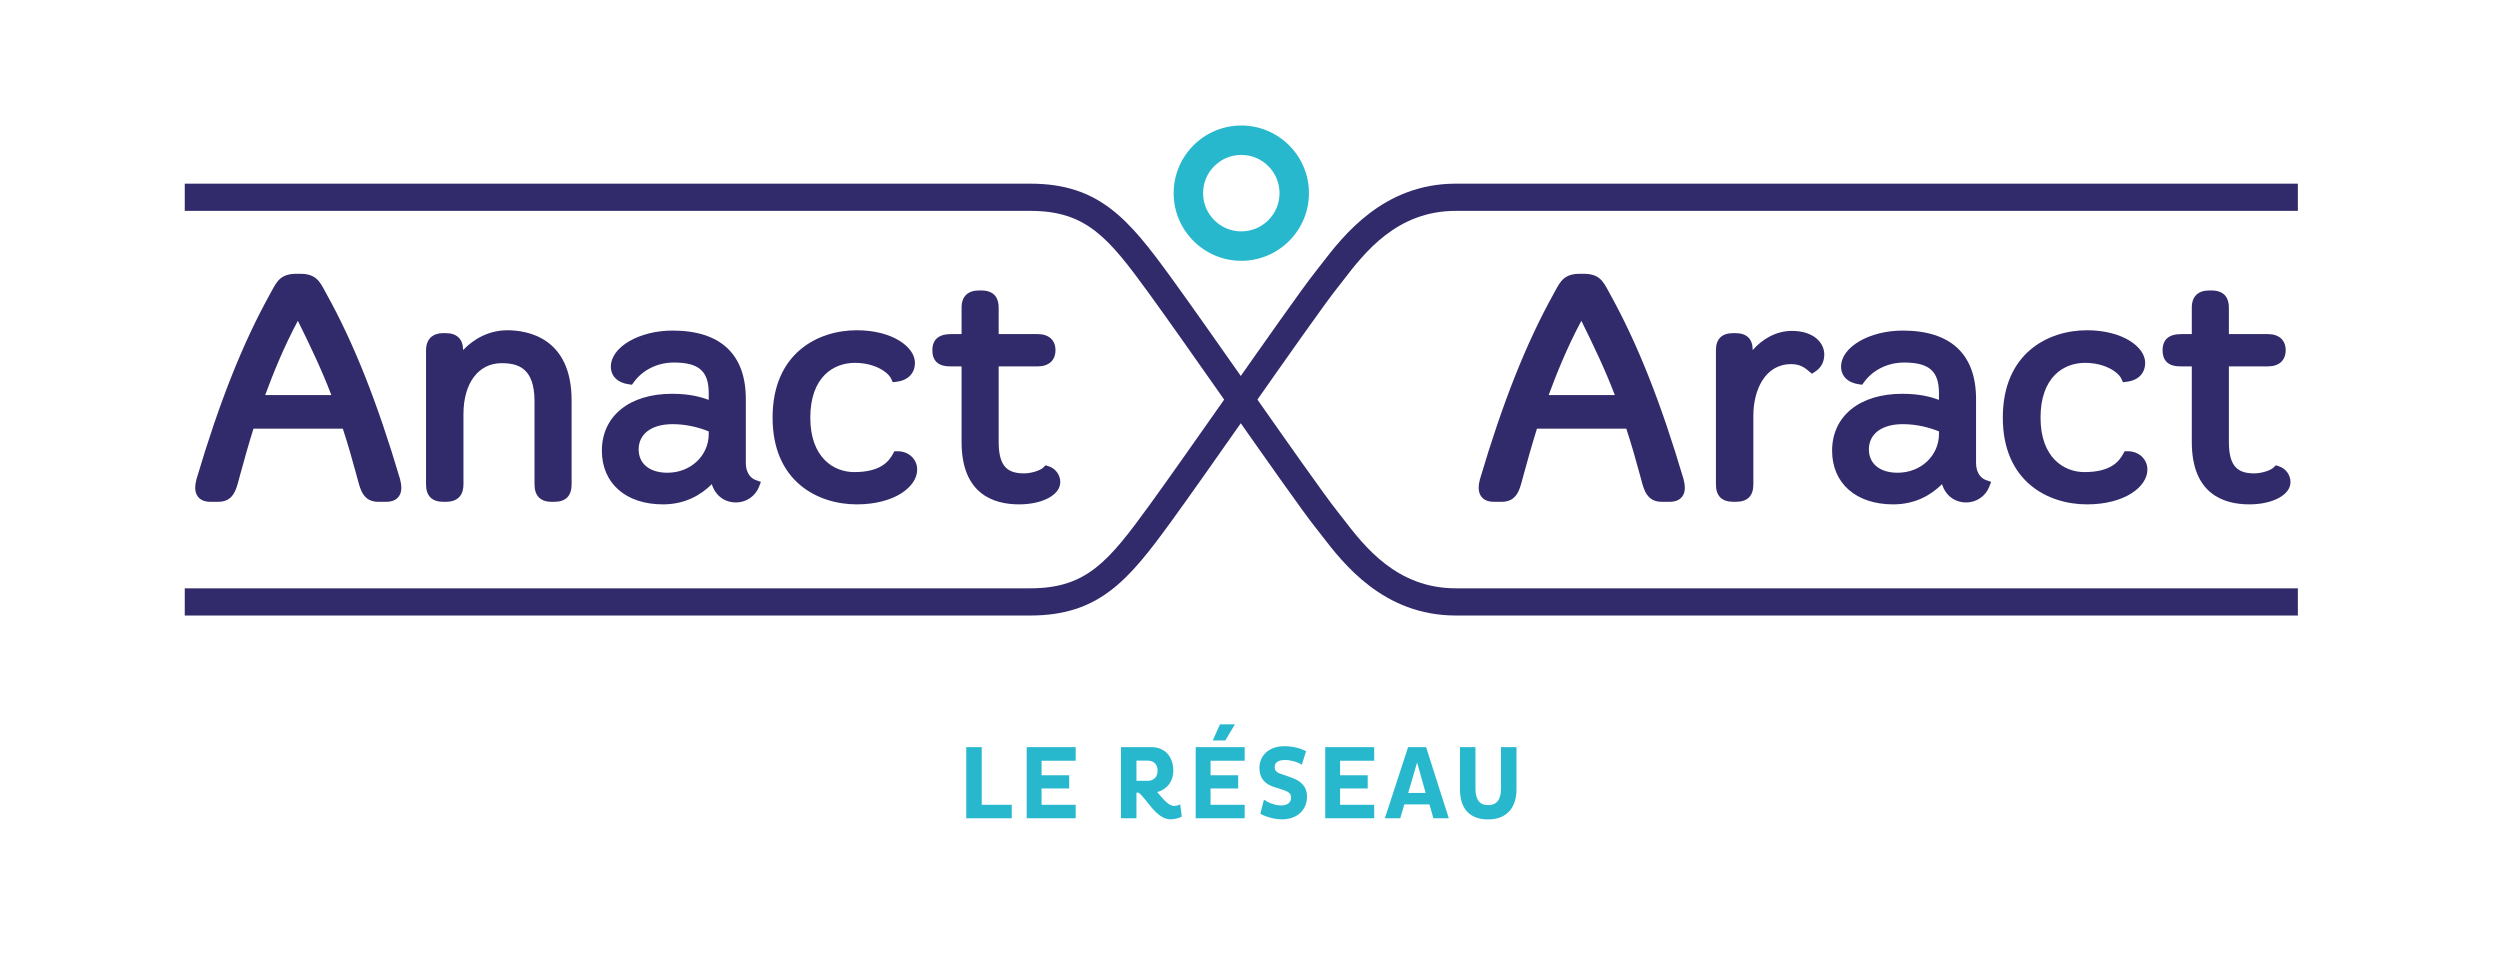 <?xml version="1.0" encoding="UTF-8"?> <!-- Generator: Adobe Illustrator 16.0.4, SVG Export Plug-In . SVG Version: 6.00 Build 0) --> <svg xmlns="http://www.w3.org/2000/svg" xmlns:xlink="http://www.w3.org/1999/xlink" version="1.1" id="Calque_1" x="0px" y="0px" width="510px" height="198px" viewBox="0 0 510 198" xml:space="preserve"> <g> <path fill="#312B6B" d="M468.764,125.565H296.968c-14.777,0-22.965-10.641-27.361-16.357c-0.451-0.584-0.87-1.128-1.263-1.617 c-2.474-3.092-10.219-14.124-18.424-25.803c-5.853-8.334-11.903-16.951-15.517-21.919c-8.276-11.381-12.763-16.85-24.213-16.85 H37.689v-5.551H210.19c14.071,0,20.075,7.272,28.701,19.136c3.642,5.005,9.706,13.642,15.57,21.994 c7.793,11.096,15.85,22.57,18.215,25.525c0.412,0.515,0.854,1.086,1.326,1.701c4.35,5.651,10.92,14.191,22.965,14.191h171.796 V125.565z"></path> <path fill="#312B6B" d="M210.19,125.565H37.689v-5.55H210.19c11.45,0,15.937-5.469,24.213-16.848 c3.61-4.965,9.655-13.574,15.503-21.899c8.21-11.688,15.964-22.73,18.438-25.825c0.393-0.49,0.812-1.034,1.263-1.619 c4.396-5.717,12.584-16.357,27.361-16.357h171.796v5.551H296.968c-12.045,0-18.615,8.54-22.965,14.191 c-0.473,0.615-0.914,1.187-1.326,1.701c-2.365,2.958-10.431,14.441-18.229,25.547c-5.858,8.344-11.917,16.972-15.556,21.975 C230.263,118.294,224.262,125.565,210.19,125.565z"></path> </g> <g> <path fill="#312B6B" d="M66.661,60.067l-0.372-0.687c-1.105-2.05-1.904-3.53-5.08-3.53h-0.72c-3.174,0-3.972,1.479-5.076,3.528 l-0.374,0.687C49.486,70.083,44.736,82.05,40.077,97.77c-0.28,1.119-0.499,2.535,0.303,3.562c0.538,0.688,1.401,1.038,2.565,1.038 h1.57c3.013,0,3.641-2.383,4.195-4.482c0.075-0.284,0.151-0.577,0.239-0.886c0.793-2.907,1.732-6.283,2.763-9.558h18.222 c1.034,3.121,1.963,6.429,2.817,9.567c0.085,0.301,0.162,0.596,0.237,0.879c0.555,2.1,1.185,4.48,4.194,4.48h1.571 c1.165,0,2.026-0.35,2.564-1.037c0.802-1.025,0.583-2.442,0.291-3.607C76.96,82.042,72.209,70.076,66.661,60.067z M67.596,80.595 H54.097c1.699-4.588,3.802-9.802,6.669-15.153C63.253,70.485,65.6,75.358,67.596,80.595z"></path> <path fill="#312B6B" d="M103.495,67.372c-3.726,0-6.883,1.774-9.017,4.038c-0.036-2.257-1.263-3.449-3.553-3.449h-0.459 c-2.293,0-3.555,1.262-3.555,3.554v27.3c0,2.359,1.196,3.555,3.555,3.555h0.459c2.992,0,3.62-1.934,3.62-3.555V84.478 c0-6.312,3.049-10.39,7.771-10.39c3.324,0,6.724,0.925,6.724,7.771v16.956c0,2.326,1.206,3.555,3.489,3.555h0.523 c2.359,0,3.555-1.195,3.555-3.555V81.663C116.606,68.763,107.437,67.372,103.495,67.372z"></path> <path fill="#312B6B" d="M152.148,94.363V81.401c0-9.136-5.167-13.965-14.944-13.965c-6.823,0-12.589,3.367-12.589,7.353 c0,1.947,1.373,3.297,3.671,3.611l0.637,0.087l0.375-0.522c1.803-2.509,4.855-4.007,8.169-4.007c5.119,0,7.114,1.757,7.114,6.265 v1.35c-1.61-0.584-3.82-1.239-7.508-1.239c-8.681,0-14.291,4.557-14.291,11.607c0,6.653,4.89,10.952,12.458,10.952 c4.576,0,7.803-1.971,9.963-4.123c0.734,2.303,2.548,3.729,4.963,3.729c2.047,0,3.92-1.271,4.659-3.165l0.403-1.027l-1.043-0.369 C153.575,97.723,152.148,96.941,152.148,94.363z M136.157,96.438c-3.621,0-5.871-1.823-5.871-4.758 c0-3.178,2.651-5.152,6.919-5.152c2.989,0,5.575,0.749,7.377,1.474v0.535C144.582,92.967,140.881,96.438,136.157,96.438z"></path> <path fill="#312B6B" d="M183.091,92.052h-0.637l-0.303,0.56c-0.859,1.586-2.61,3.695-7.898,3.695c-4.128,0-8.951-2.91-8.951-11.109 c0-8.239,4.692-11.175,9.081-11.175c4.08,0,6.79,1.896,7.413,3.242l0.325,0.705l0.77-0.092c2.352-0.28,3.755-1.73,3.755-3.874 c0-3.189-4.536-6.632-11.868-6.632c-7.921,0-17.173,4.668-17.173,17.826c0,13.061,9.251,17.695,17.173,17.695 c7.716,0,12.326-3.604,12.326-7.09C187.104,93.665,185.378,92.052,183.091,92.052z"></path> <path fill="#312B6B" d="M213.914,95.112l-0.617-0.192l-0.456,0.455c-0.614,0.614-2.507,1.193-3.894,1.193 c-3.132,0-5.217-1.087-5.217-6.396v-15.43h7.966c2.268,0,3.621-1.231,3.621-3.294c0-2.061-1.354-3.293-3.621-3.293h-7.966v-5.414 c0-1.591-0.617-3.489-3.555-3.489h-0.459c-2.292,0-3.555,1.239-3.555,3.489v5.414h-2.143c-2.531,0-3.815,1.108-3.815,3.293 c0,3.294,2.773,3.294,3.815,3.294h2.143v15.43c0,10.513,6.385,12.72,11.737,12.72c4.79,0,8.4-1.949,8.4-4.537 C216.298,96.884,215.317,95.55,213.914,95.112z"></path> </g> <g> <path fill="#312B6B" d="M328.492,60.067l-0.373-0.687c-1.105-2.05-1.902-3.53-5.08-3.53h-0.719c-3.176,0-3.973,1.479-5.076,3.528 l-0.375,0.687c-5.553,10.017-10.303,21.984-14.961,37.705c-0.281,1.119-0.5,2.535,0.303,3.562c0.537,0.688,1.4,1.038,2.566,1.038 h1.57c3.012,0,3.641-2.383,4.193-4.482c0.074-0.284,0.152-0.577,0.238-0.886c0.795-2.907,1.734-6.283,2.764-9.558h18.223 c1.035,3.121,1.963,6.429,2.816,9.567c0.086,0.301,0.164,0.596,0.238,0.879c0.553,2.1,1.184,4.48,4.193,4.48h1.57 c1.166,0,2.027-0.35,2.566-1.037c0.801-1.025,0.584-2.442,0.291-3.607C338.793,82.042,334.039,70.076,328.492,60.067z M329.426,80.595h-13.498c1.701-4.588,3.804-9.802,6.67-15.153C325.084,70.485,327.43,75.358,329.426,80.595z"></path> <path fill="#312B6B" d="M365.521,67.502c-3.246,0-6.043,1.725-7.967,3.905c-0.016-2.288-1.212-3.447-3.555-3.447h-0.395 c-2.355,0-3.555,1.173-3.555,3.489v27.365c0,2.359,1.199,3.555,3.555,3.555h0.525c2.357,0,3.555-1.195,3.555-3.555v-14.01 c0-5.236,2.383-10.521,7.705-10.521c1.92,0,2.867,0.804,3.633,1.449l0.611,0.52l0.67-0.446c1.244-0.831,1.848-1.978,1.848-3.507 C372.152,69.99,370.078,67.502,365.521,67.502z"></path> <path fill="#312B6B" d="M403.115,94.363V81.401c0-9.136-5.168-13.965-14.945-13.965c-6.824,0-12.588,3.367-12.588,7.353 c0,1.947,1.373,3.297,3.672,3.611l0.635,0.087l0.377-0.522c1.801-2.509,4.855-4.007,8.168-4.007c5.118,0,7.115,1.757,7.115,6.265 v1.35c-1.613-0.584-3.822-1.239-7.51-1.239c-8.68,0-14.291,4.557-14.291,11.607c0,6.653,4.891,10.952,12.459,10.952 c4.574,0,7.801-1.971,9.961-4.123c0.736,2.303,2.549,3.729,4.963,3.729c2.047,0,3.92-1.271,4.662-3.165l0.402-1.027l-1.043-0.369 C404.541,97.723,403.115,96.941,403.115,94.363z M387.121,96.438c-3.621,0-5.869-1.823-5.869-4.758c0-3.178,2.65-5.152,6.918-5.152 c2.99,0,5.574,0.749,7.379,1.474v0.535C395.549,92.967,391.846,96.438,387.121,96.438z"></path> <path fill="#312B6B" d="M434.055,92.052h-0.637l-0.303,0.56c-0.855,1.586-2.607,3.695-7.896,3.695c-4.13,0-8.95-2.91-8.95-11.109 c0-8.239,4.689-11.175,9.08-11.175c4.08,0,6.791,1.896,7.41,3.242l0.326,0.705l0.77-0.092c2.354-0.28,3.758-1.73,3.758-3.874 c0-3.189-4.539-6.632-11.871-6.632c-7.922,0-17.17,4.668-17.17,17.826c0,13.061,9.248,17.695,17.17,17.695 c7.715,0,12.326-3.604,12.326-7.09C438.068,93.665,436.342,92.052,434.055,92.052z"></path> <path fill="#312B6B" d="M464.877,95.112l-0.617-0.192l-0.455,0.455c-0.615,0.614-2.508,1.193-3.895,1.193 c-3.131,0-5.217-1.087-5.217-6.396v-15.43h7.967c2.268,0,3.621-1.231,3.621-3.294c0-2.061-1.354-3.293-3.621-3.293h-7.967v-5.414 c0-1.591-0.617-3.489-3.555-3.489h-0.457c-2.293,0-3.555,1.239-3.555,3.489v5.414h-2.145c-2.531,0-3.814,1.108-3.814,3.293 c0,3.294,2.772,3.294,3.814,3.294h2.145v15.43c0,10.513,6.383,12.72,11.736,12.72c4.789,0,8.398-1.949,8.398-4.537 C467.262,96.884,466.281,95.55,464.877,95.112z"></path> </g> <g> <g> <path fill="#28B8CE" d="M197.113,166.929v-14.514h3.16v11.761h6.125v2.753H197.113z"></path> <path fill="#28B8CE" d="M209.45,166.929v-14.514h9.989v2.774h-6.958v2.968h5.634v2.688h-5.634v3.33h6.958v2.753H209.45z"></path> <path fill="#28B8CE" d="M228.682,152.416h6.231c2.713,0,4.441,1.942,4.441,4.78c0,2.263-1.39,3.928-3.288,4.377 c1.132,1.301,2.263,2.839,3.479,2.839c0.342,0,0.854-0.129,1.218-0.321l0.319,2.498c-0.514,0.299-1.473,0.555-2.307,0.555 c-2.943,0-4.908-4.333-6.509-5.443h-0.429v5.229h-3.157V152.416z M231.839,159.289h2.285c1.217,0,2.028-0.79,2.028-2.049 c0-1.345-0.812-2.071-2.028-2.071h-2.285V159.289z"></path> <path fill="#28B8CE" d="M243.922,166.929v-14.514h9.988v2.774h-6.957v2.968h5.635v2.688h-5.635v3.33h6.957v2.753H243.922z M249.963,151.049H247.4l1.475-3.286h3.051L249.963,151.049z"></path> <path fill="#28B8CE" d="M257.84,163.13c0.938,0.64,2.199,1.175,3.521,1.175c1.108,0,2.025-0.471,2.025-1.602 c0-0.79-0.469-1.175-1.555-1.537l-2.053-0.661c-1.875-0.642-2.859-1.879-2.859-3.842c0-2.455,1.838-4.44,5.123-4.44 c1.709,0,3.416,0.47,4.396,1.024l-0.873,2.754c-0.939-0.597-2.285-0.961-3.393-0.961c-1.432,0-2.135,0.534-2.135,1.409 c0,0.769,0.424,1.152,1.215,1.409l2.092,0.725c2.262,0.79,3.285,2.007,3.285,3.928c0,2.626-1.92,4.632-5.078,4.632 c-1.814,0-3.585-0.641-4.441-1.132L257.84,163.13z"></path> <path fill="#28B8CE" d="M270.348,166.929v-14.514h9.988v2.774h-6.959v2.968h5.635v2.688h-5.635v3.33h6.959v2.753H270.348z"></path> <path fill="#28B8CE" d="M287.25,152.416h3.672l4.633,14.514h-3.137l-0.812-2.839h-5.123l-0.832,2.839h-3.139L287.25,152.416z M287.273,161.764h3.562l-1.748-6.211L287.273,161.764z"></path> <path fill="#28B8CE" d="M300.996,160.846c0,2.242,0.789,3.395,2.582,3.395c1.857,0,2.627-1.238,2.627-3.416v-8.409h3.158v8.644 c0,3.416-1.75,6.105-5.785,6.105c-3.945,0-5.742-2.412-5.742-6.105v-8.644h3.16V160.846z"></path> </g> </g> <path fill="#28B8CE" d="M253.227,53.204c-7.609,0-13.8-6.19-13.8-13.801c0-7.609,6.19-13.8,13.8-13.8s13.8,6.191,13.8,13.8 C267.026,47.013,260.836,53.204,253.227,53.204z M253.227,31.603c-4.301,0-7.8,3.499-7.8,7.8c0,4.302,3.499,7.801,7.8,7.801 s7.8-3.499,7.8-7.801C261.026,35.102,257.527,31.603,253.227,31.603z"></path> </svg> 